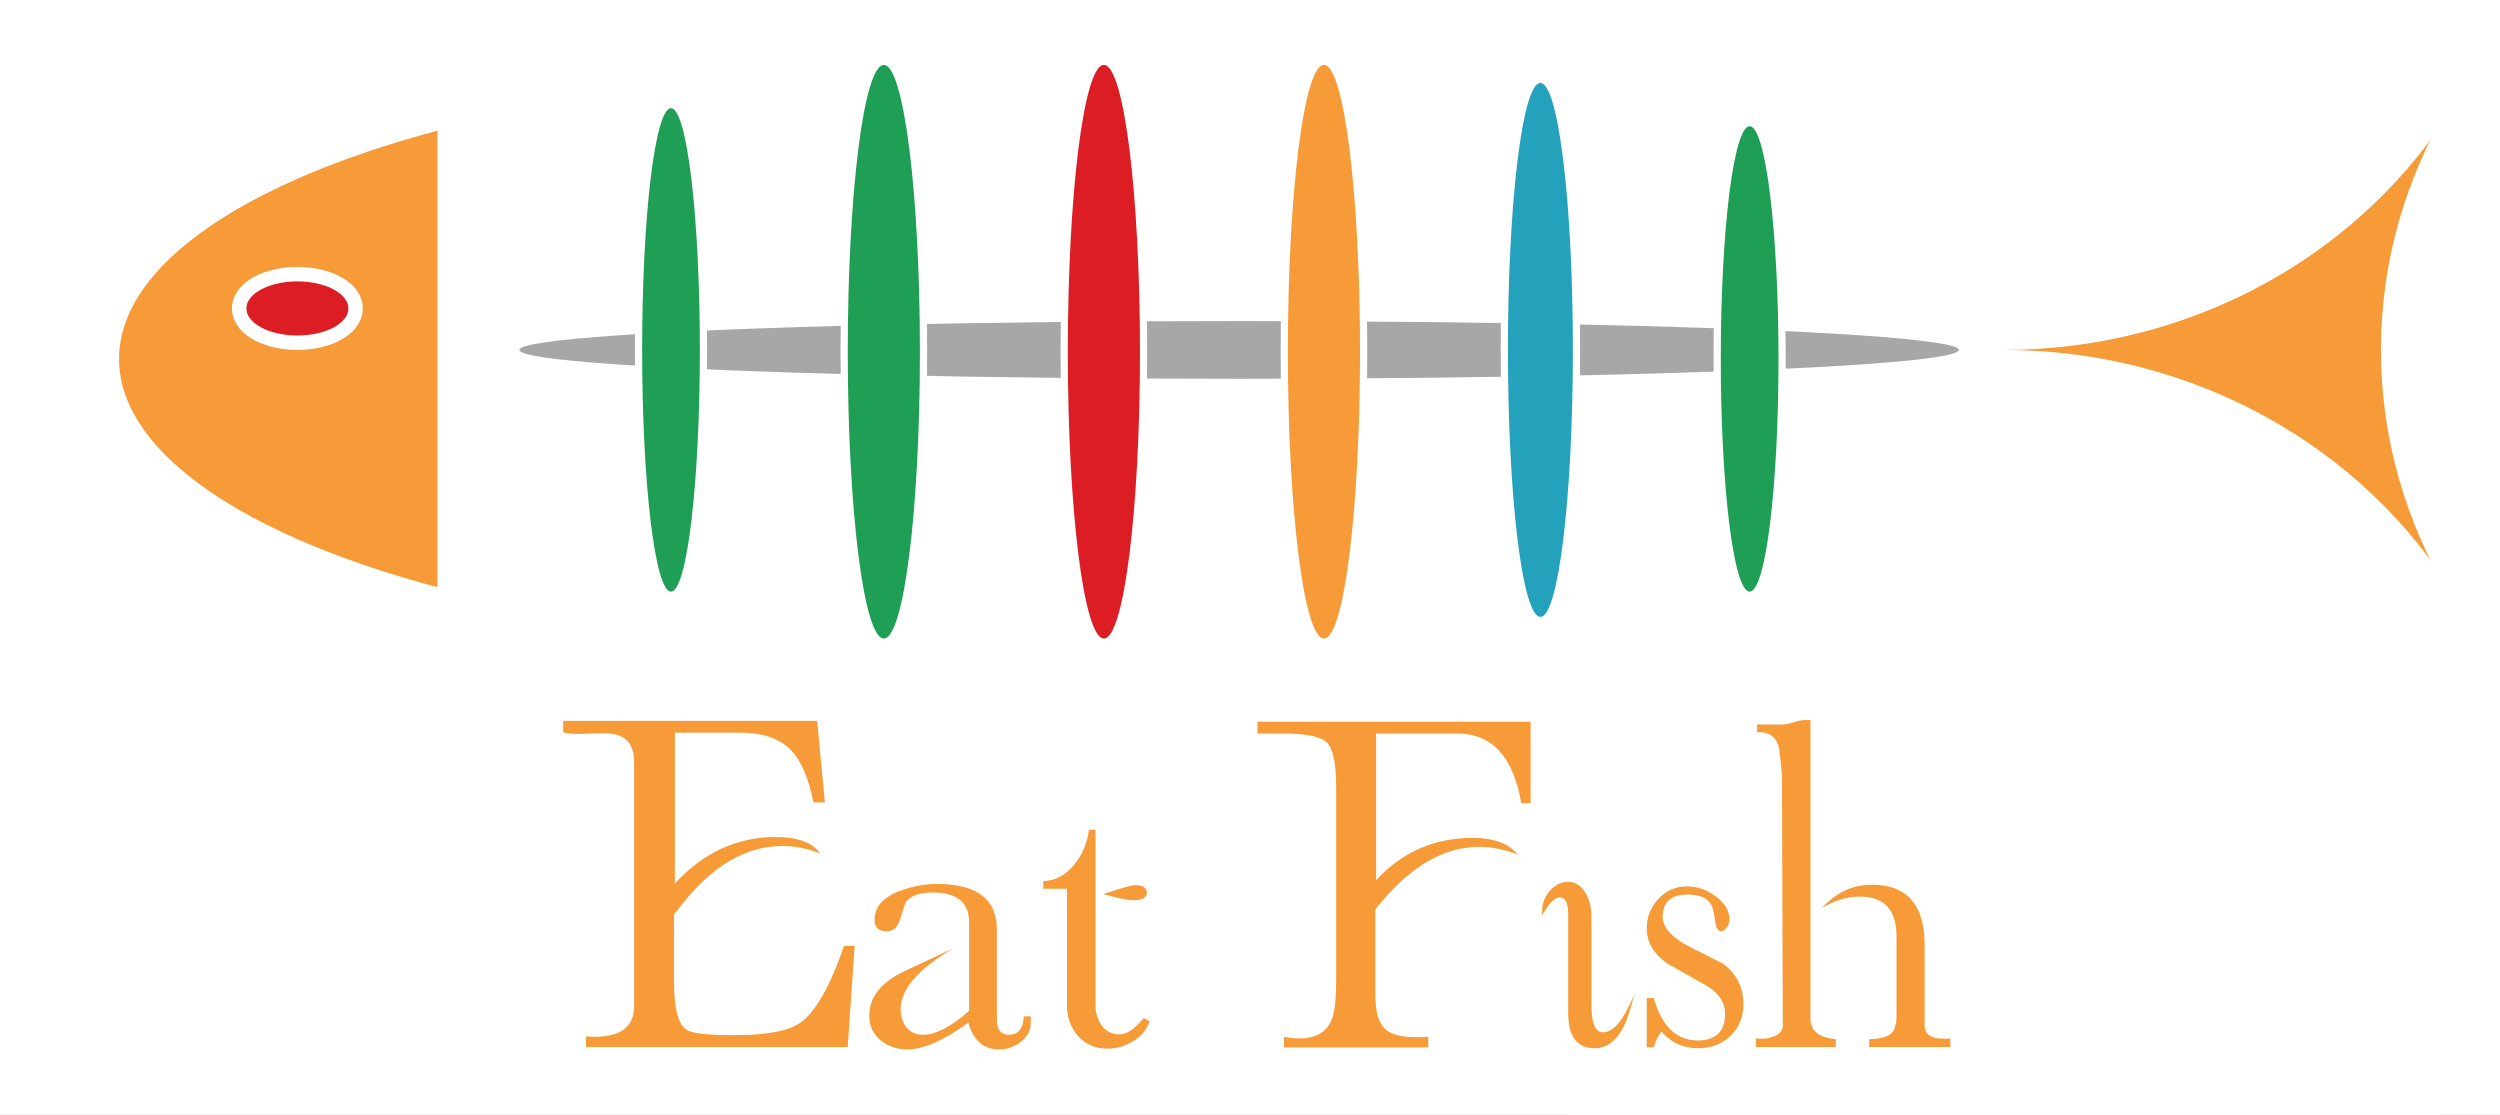 <svg width="693" height="309" viewBox="0 0 693 309" fill="none" xmlns="http://www.w3.org/2000/svg">
<rect x="0" y="0" width="693" height="309" fill="#333333" stroke="none"/>
<g clip-path="url(#clip0_15_306)">
<rect width="693" height="309" fill="white"/>
<rect x="-15" y="-199" width="731" height="612" fill="white"/>
<rect x="556" y="33" width="124" height="131" fill="#F69B37"/>
<ellipse cx="555.5" cy="-40" rx="144.5" ry="137" fill="white"/>
<ellipse cx="555.5" cy="234" rx="144.5" ry="137" fill="white"/>
<ellipse cx="804.5" cy="97" rx="144.5" ry="137" fill="white"/>
<ellipse cx="249.279" cy="99.5" rx="216.279" ry="78.5" fill="#F69B37"/>
<rect x="121.277" y="-80" width="408.723" height="370" fill="white"/>
<path d="M82.435 95C86.596 95 90.462 94.109 93.36 92.57C96.171 91.077 98.559 88.674 98.559 85.5C98.559 82.326 96.171 79.923 93.36 78.43C90.462 76.891 86.596 76 82.435 76C78.274 76 74.408 76.891 71.51 78.43C68.699 79.923 66.311 82.326 66.311 85.5C66.311 88.674 68.699 91.077 71.51 92.57C74.408 94.109 78.274 95 82.435 95Z" fill="#DD1D24" stroke="white" stroke-width="4"/>
<path d="M236.908 262.202L234.987 290.226H162.441V287.288C171.33 287.966 175.775 285.179 175.775 278.926V211.239C175.775 207.548 174.494 205.137 171.933 204.007C170.426 203.329 167.752 203.103 163.91 203.329C160.068 203.555 157.469 203.442 156.113 202.99V199.826H226.512L228.659 222.426H225.495C224.139 215.797 222.143 211.051 219.506 208.188C216.342 204.798 211.596 203.103 205.268 203.103H187.075V244.913C194.985 236.325 204.289 232.031 214.986 232.031C221.163 232.031 225.269 233.538 227.303 236.551C223.838 235.195 220.372 234.517 216.907 234.517C207.189 234.517 198.224 239.527 190.013 249.546C187.979 252.032 186.924 253.35 186.849 253.501V272.372C186.849 279.604 188.017 283.973 190.352 285.48C191.859 286.459 196.228 286.949 203.46 286.949C212.425 286.949 218.527 285.819 221.766 283.559C226.06 280.546 230.128 273.427 233.97 262.202H236.908ZM285.713 283.672C285.713 285.706 284.772 287.439 282.888 288.87C281.08 290.226 279.122 290.904 277.012 290.904C272.643 290.904 269.78 288.418 268.424 283.446C261.644 288.418 255.994 290.904 251.474 290.904C248.612 290.904 246.126 290.038 244.016 288.305C241.982 286.572 240.965 284.312 240.965 281.525C240.965 276.478 244.129 272.41 250.457 269.321C250.909 269.095 255.505 266.948 264.243 262.88C254.525 268.605 249.666 274.218 249.666 279.717C249.666 281.676 250.194 283.371 251.248 284.802C252.378 286.158 253.885 286.836 255.768 286.836C259.384 286.836 263.678 284.614 268.65 280.169V255.761C268.65 250.186 265.298 247.399 258.593 247.399C254.902 247.399 252.378 248.303 251.022 250.111C250.947 250.262 250.382 251.994 249.327 255.309C248.725 257.192 247.519 258.134 245.711 258.134C243.527 258.134 242.434 257.079 242.434 254.97C242.434 251.203 244.996 248.454 250.118 246.721C253.433 245.591 256.635 245.026 259.723 245.026C270.797 245.026 276.334 249.245 276.334 257.682V282.655C276.334 285.442 277.427 286.836 279.611 286.836C282.248 286.836 283.642 285.141 283.792 281.751H285.713V283.672ZM317.907 247.512C317.907 248.868 316.589 249.546 313.952 249.546C312.747 249.546 310.035 248.981 305.816 247.851C310.788 246.194 313.726 245.365 314.63 245.365C316.815 245.365 317.907 246.081 317.907 247.512ZM318.698 283.107C317.869 285.442 316.325 287.288 314.065 288.644C311.88 290 309.507 290.678 306.946 290.678C303.631 290.678 300.919 289.51 298.81 287.175C296.776 284.84 295.759 281.977 295.759 278.587V246.382H289.205V244.235C292.595 244.16 295.495 242.578 297.906 239.489C300.091 236.777 301.409 233.613 301.861 229.997H303.669V278.7C303.669 280.809 304.272 282.693 305.477 284.35C306.682 285.932 308.302 286.723 310.336 286.723C312.37 286.723 314.592 285.216 317.003 282.203C317.681 282.58 318.246 282.881 318.698 283.107ZM424.287 222.652H421.688C419.503 209.77 413.589 203.329 403.947 203.329H381.46V244.009C388.616 236.174 397.581 232.257 408.354 232.257C414.004 232.257 418.147 233.801 420.784 236.89C417.017 235.459 413.476 234.743 410.162 234.743C401.348 234.743 393.023 238.999 385.189 247.512C382.552 250.375 381.234 251.957 381.234 252.258V275.536C381.234 280.056 382.025 283.182 383.607 284.915C385.189 286.648 388.202 287.514 392.647 287.514C393.626 287.514 394.718 287.476 395.924 287.401V290.339H355.922V287.401C357.504 287.702 358.935 287.853 360.216 287.853C364.736 287.853 367.711 286.12 369.143 282.655C369.971 280.621 370.386 276.967 370.386 271.694V218.245C370.386 211.766 369.557 207.661 367.9 205.928C366.242 204.195 362.174 203.329 355.696 203.329H348.577V200.052H424.287V222.652ZM453.352 274.406C452.222 279.001 451.243 282.165 450.414 283.898C448.305 288.343 445.518 290.565 442.052 290.565C437.156 290.565 434.707 287.326 434.707 280.847V253.388C434.707 250.299 433.916 248.755 432.334 248.755C430.978 248.755 429.359 250.412 427.475 253.727V252.371C427.475 250.412 428.191 248.604 429.622 246.947C431.054 245.29 432.749 244.461 434.707 244.461C436.817 244.461 438.474 245.591 439.679 247.851C440.659 249.659 441.148 251.731 441.148 254.066V278.587C441.148 283.634 442.203 286.158 444.312 286.158C446.497 286.158 448.606 284.312 450.64 280.621C452.147 277.909 453.051 275.837 453.352 274.406ZM483.268 278.361C483.268 281.977 482.063 284.915 479.652 287.175C477.317 289.435 474.341 290.565 470.725 290.565C466.582 290.565 463.192 289.021 460.555 285.932C459.651 287.137 458.936 288.606 458.408 290.339H456.487V276.666H458.408C460.668 284.501 464.736 288.418 470.612 288.418C475.66 288.418 478.183 285.932 478.183 280.96C478.183 277.721 476.3 275.046 472.533 272.937L462.137 267.061C458.371 264.424 456.487 261.185 456.487 257.343C456.487 254.179 457.542 251.467 459.651 249.207C461.836 246.872 464.51 245.704 467.674 245.704C470.386 245.704 472.948 246.57 475.358 248.303C478.07 250.186 479.426 252.409 479.426 254.97C479.426 255.648 479.163 256.364 478.635 257.117C478.183 257.795 477.656 258.134 477.053 258.134C476.225 258.134 475.697 257.268 475.471 255.535C475.17 253.049 474.756 251.392 474.228 250.563C473.098 248.83 470.951 247.964 467.787 247.964C463.192 247.964 460.894 250.036 460.894 254.179C460.894 256.891 463.079 259.49 467.448 261.976C468.804 262.654 472.157 264.349 477.505 267.061C481.347 269.848 483.268 273.615 483.268 278.361ZM540.627 290.226H518.14V288.079C520.852 288.004 522.773 287.552 523.903 286.723C525.109 285.894 525.711 284.199 525.711 281.638V259.603C525.711 252.22 522.321 248.529 515.541 248.529C512.076 248.529 508.573 249.584 505.032 251.693C508.95 247.399 513.583 245.252 518.931 245.252C528.649 245.252 533.508 250.827 533.508 261.976V284.237C533.508 287.1 535.881 288.305 540.627 287.853V290.226ZM508.874 290.226H486.726V287.853C488.534 288.079 490.192 287.891 491.698 287.288C493.582 286.61 494.41 285.405 494.184 283.672L493.958 215.081C493.958 214.478 493.695 211.917 493.167 207.397C492.414 204.233 490.38 202.764 487.065 202.99V200.843H493.845C494.599 200.843 495.653 200.655 497.009 200.278C498.441 199.826 499.533 199.6 500.286 199.6H501.868V282.429C501.868 285.744 504.204 287.627 508.874 288.079V290.226Z" fill="#F69B37"/>
<ellipse cx="343.5" cy="97" rx="199.5" ry="8" fill="#A7A7A7"/>
<path d="M306 178C307.256 178 308.19 177.011 308.867 175.909C309.586 174.74 310.243 173.08 310.851 171.038C312.07 166.937 313.156 161.053 314.063 153.84C315.88 139.4 317 119.482 317 97.5C317 75.519 315.88 55.6 314.063 41.16C313.156 33.947 312.07 28.063 310.851 23.962C310.243 21.919 309.586 20.261 308.867 19.091C308.19 17.989 307.256 17 306 17C304.744 17 303.81 17.989 303.133 19.091C302.414 20.261 301.757 21.919 301.149 23.962C299.93 28.063 298.844 33.947 297.937 41.16C296.12 55.6 295 75.519 295 97.5C295 119.482 296.12 139.4 297.937 153.84C298.844 161.053 299.93 166.937 301.149 171.038C301.757 173.08 302.414 174.74 303.133 175.909C303.81 177.011 304.744 178 306 178Z" fill="#DD1D24" stroke="white" stroke-width="2"/>
<path d="M245 178C246.256 178 247.19 177.011 247.867 175.909C248.586 174.74 249.243 173.08 249.851 171.038C251.07 166.937 252.156 161.053 253.063 153.84C254.88 139.4 256 119.482 256 97.5C256 75.519 254.88 55.6 253.063 41.16C252.156 33.947 251.07 28.063 249.851 23.962C249.243 21.919 248.586 20.261 247.867 19.091C247.19 17.989 246.256 17 245 17C243.744 17 242.81 17.989 242.133 19.091C241.414 20.261 240.757 21.919 240.149 23.962C238.93 28.063 237.844 33.947 236.937 41.16C235.12 55.6 234 75.519 234 97.5C234 119.482 235.12 139.4 236.937 153.84C237.844 161.053 238.93 166.937 240.149 171.038C240.757 173.08 241.414 174.74 242.133 175.909C242.81 177.011 243.744 178 245 178Z" fill="#1E9F55" stroke="white" stroke-width="2"/>
<path d="M186 165C187.144 165 187.94 164.061 188.476 163.143C189.06 162.142 189.589 160.731 190.076 159.006C191.055 155.542 191.924 150.575 192.65 144.495C194.104 132.32 195 115.528 195 97C195 78.472 194.104 61.68 192.65 49.505C191.924 43.425 191.055 38.459 190.076 34.993C189.589 33.269 189.06 31.858 188.476 30.857C187.94 29.939 187.144 29 186 29C184.856 29 184.06 29.939 183.524 30.857C182.94 31.858 182.411 33.269 181.924 34.993C180.945 38.459 180.076 43.425 179.35 49.505C177.896 61.68 177 78.472 177 97C177 115.528 177.896 132.32 179.35 144.495C180.076 150.575 180.945 155.542 181.924 159.006C182.411 160.731 182.94 162.142 183.524 163.143C184.06 164.061 184.856 165 186 165Z" fill="#1E9F55" stroke="white" stroke-width="2"/>
<path d="M367 178C368.256 178 369.19 177.011 369.867 175.909C370.586 174.74 371.243 173.08 371.851 171.038C373.07 166.937 374.156 161.053 375.063 153.84C376.88 139.4 378 119.482 378 97.5C378 75.519 376.88 55.6 375.063 41.16C374.156 33.947 373.07 28.063 371.851 23.962C371.243 21.919 370.586 20.261 369.867 19.091C369.19 17.989 368.256 17 367 17C365.744 17 364.81 17.989 364.133 19.091C363.414 20.261 362.757 21.919 362.149 23.962C360.93 28.063 359.844 33.947 358.937 41.16C357.12 55.6 356 75.519 356 97.5C356 119.482 357.12 139.4 358.937 153.84C359.844 161.053 360.93 166.937 362.149 171.038C362.757 173.08 363.414 174.74 364.133 175.909C364.81 177.011 365.744 178 367 178Z" fill="#F69B37" stroke="white" stroke-width="2"/>
<path d="M485 165C486.125 165 486.923 164.106 487.467 163.208C488.055 162.239 488.586 160.876 489.074 159.213C490.053 155.872 490.923 151.087 491.649 145.231C493.103 133.507 494 117.339 494 99.5C494 81.661 493.103 65.493 491.649 53.769C490.923 47.913 490.053 43.128 489.074 39.787C488.586 38.124 488.055 36.761 487.467 35.792C486.923 34.894 486.125 34 485 34C483.875 34 483.077 34.894 482.533 35.792C481.945 36.761 481.414 38.124 480.926 39.787C479.947 43.128 479.077 47.913 478.351 53.769C476.897 65.493 476 81.661 476 99.5C476 117.339 476.897 133.507 478.351 145.231C479.077 151.087 479.947 155.872 480.926 159.213C481.414 160.876 481.945 162.239 482.533 163.208C483.077 164.106 483.875 165 485 165Z" fill="#1E9F55" stroke="white" stroke-width="2"/>
<path d="M427 172C428.204 172 429.068 171.026 429.673 170.008C430.324 168.913 430.917 167.364 431.464 165.461C432.563 161.641 433.54 156.161 434.357 149.447C435.992 136.004 437 117.462 437 97C437 76.538 435.992 57.996 434.357 44.553C433.54 37.839 432.563 32.359 431.464 28.539C430.917 26.636 430.324 25.087 429.673 23.992C429.068 22.974 428.204 22 427 22C425.796 22 424.932 22.974 424.327 23.992C423.676 25.087 423.083 26.636 422.536 28.539C421.437 32.359 420.46 37.839 419.643 44.553C418.008 57.996 417 76.538 417 97C417 117.462 418.008 136.004 419.643 149.447C420.46 156.161 421.437 161.641 422.536 165.461C423.083 167.364 423.676 168.913 424.327 170.008C424.932 171.026 425.796 172 427 172Z" fill="#24A1BB" stroke="white" stroke-width="2"/>
</g>
<defs>
<clipPath id="clip0_15_306">
<rect width="693" height="309" fill="white"/>
</clipPath>
</defs>
</svg>
